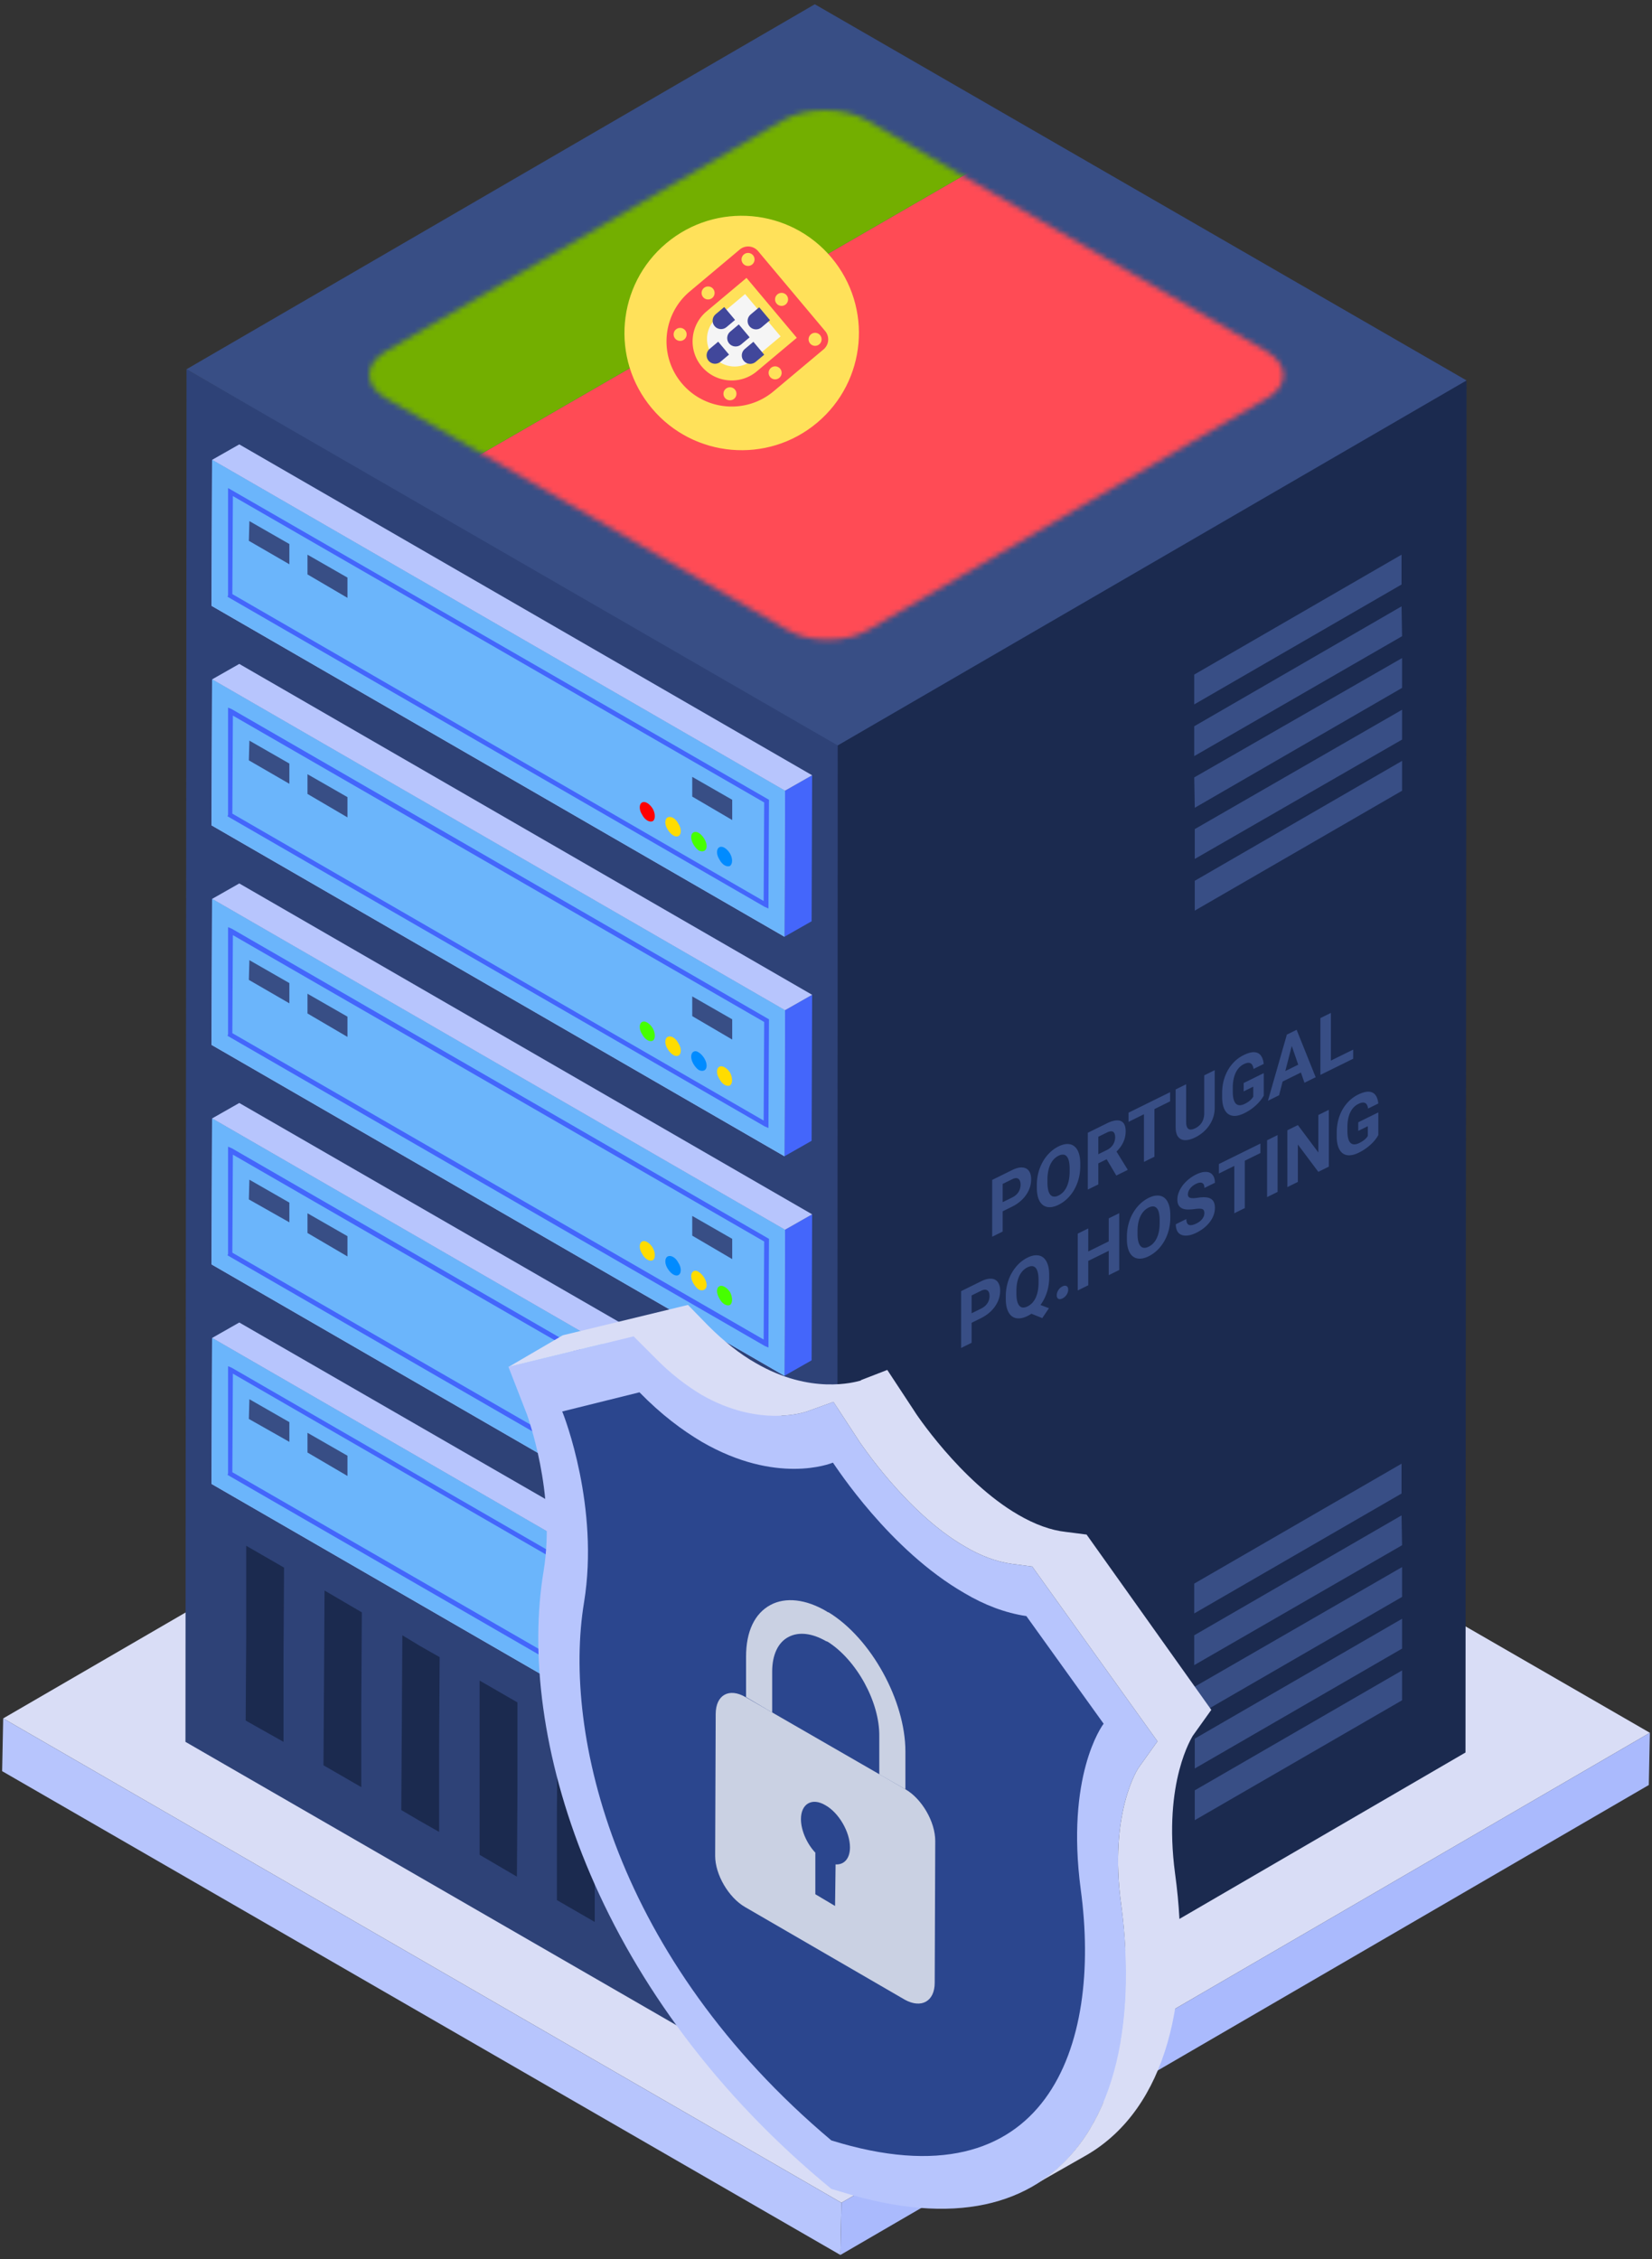

<svg xmlns="http://www.w3.org/2000/svg" viewBox="0 0 310 424">
<rect x="0" y="0" width="310" height="424" fill="#333333" stroke="none"/>
<defs>
    <mask id="Mask-1" fill="#fff">
        <g>
            <path d="M168.3 45.2c4.3 2.5 4.3 6.5 .1 8.9l-74.7 43.4c-4.2 2.5-11.1 2.5-15.3 0l-75.2-43.4c-4.2-2.4-4.3-6.4 0-8.9l74.6-43.4c4.3-2.4 11.1-2.4 15.4 0l75.1 43.4Z"/>
        </g>
    </mask>
</defs>
<style>
    @keyframes a0_f { 0% { fill: #008bff; animation-timing-function: steps(1); } 8.885% { fill: #008bff;
    animation-timing-function: steps(1); } 22.231% { fill: red; animation-timing-function: steps(1); } 35.615% {
    fill: #ffdc00; animation-timing-function: steps(1); } 44.5% { fill: #46ff00; animation-timing-function:
    steps(1); } 71.231% { fill: red; animation-timing-function: steps(1); } 84.615% { fill: #ffdc00;
    animation-timing-function: steps(1); } 100% { fill: #46ff00; } }
    @keyframes a1_f { 0% { fill: #46ff00; animation-timing-function: steps(1); } 6.897% { fill: #46ff00;
    animation-timing-function: steps(1); } 25.517% { fill: #ffdc00; animation-timing-function: steps(1); } 36.69% {
    fill: #46ff00; animation-timing-function: steps(1); } 55.31% { fill: red; animation-timing-function: steps(1); }
    70.207% { fill: #ffdc00; animation-timing-function: steps(1); } 85.103% { fill: #008bff;
    animation-timing-function: steps(1); } 100% { fill: #ffdc00; } }
    @keyframes a2_f { 0% { fill: #ffdc00; animation-timing-function: steps(1); } 6.25% { fill: #ffdc00;
    animation-timing-function: steps(1); } 18.75% { fill: #008bff; animation-timing-function: steps(1); } 31.25% {
    fill: #46ff00; animation-timing-function: steps(1); } 43.75% { fill: #ffdc00; animation-timing-function:
    steps(1); } 59.375% { fill: red; animation-timing-function: steps(1); } 71.875% { fill: #008bff;
    animation-timing-function: steps(1); } 87.5% { fill: red; animation-timing-function: steps(1); } 100% { fill:
    #ffdc00; } }
    @keyframes a3_f { 0% { fill: red; animation-timing-function: steps(1); } 6.061% { fill: red;
    animation-timing-function: steps(1); } 18.182% { fill: #ffdc00; animation-timing-function: steps(1); } 27.273% {
    fill: #46ff00; animation-timing-function: steps(1); } 45.455% { fill: red; animation-timing-function: steps(1);
    } 57.576% { fill: #46ff00; animation-timing-function: steps(1); } 72.727% { fill: red;
    animation-timing-function: steps(1); } 84.848% { fill: #ffdc00; animation-timing-function: steps(1); } 100% {
    fill: red; } }
    @keyframes a4_f { 0% { fill: #ffdc00; animation-timing-function: steps(1); } 6.25% { fill: #ffdc00;
    animation-timing-function: steps(1); } 18.75% { fill: #008bff; animation-timing-function: steps(1); } 31.25% {
    fill: #46ff00; animation-timing-function: steps(1); } 43.75% { fill: #ffdc00; animation-timing-function:
    steps(1); } 59.375% { fill: red; animation-timing-function: steps(1); } 71.875% { fill: #008bff;
    animation-timing-function: steps(1); } 87.5% { fill: red; animation-timing-function: steps(1); } 100% { fill:
    #ffdc00; } }
    @keyframes a5_f { 0% { fill: #008bff; animation-timing-function: steps(1); } 8.885% { fill: #008bff;
    animation-timing-function: steps(1); } 22.231% { fill: red; animation-timing-function: steps(1); } 35.615% {
    fill: #ffdc00; animation-timing-function: steps(1); } 44.5% { fill: #46ff00; animation-timing-function:
    steps(1); } 71.231% { fill: red; animation-timing-function: steps(1); } 84.615% { fill: #ffdc00;
    animation-timing-function: steps(1); } 100% { fill: #46ff00; } }
    @keyframes a6_f { 0% { fill: #ffdc00; animation-timing-function: steps(1); } 6.25% { fill: #ffdc00;
    animation-timing-function: steps(1); } 18.75% { fill: #008bff; animation-timing-function: steps(1); } 31.25% {
    fill: #46ff00; animation-timing-function: steps(1); } 43.75% { fill: #ffdc00; animation-timing-function:
    steps(1); } 59.375% { fill: red; animation-timing-function: steps(1); } 71.875% { fill: #008bff;
    animation-timing-function: steps(1); } 87.5% { fill: red; animation-timing-function: steps(1); } 100% { fill:
    #ffdc00; } }
    @keyframes a7_f { 0% { fill: #46ff00; animation-timing-function: steps(1); } 6.897% { fill: #46ff00;
    animation-timing-function: steps(1); } 25.517% { fill: #ffdc00; animation-timing-function: steps(1); } 36.69% {
    fill: #46ff00; animation-timing-function: steps(1); } 55.31% { fill: red; animation-timing-function: steps(1); }
    70.207% { fill: #ffdc00; animation-timing-function: steps(1); } 85.103% { fill: #008bff;
    animation-timing-function: steps(1); } 100% { fill: #ffdc00; } }
    @keyframes a8_f { 0% { fill: #46ff00; animation-timing-function: steps(1); } 6.897% { fill: #46ff00;
    animation-timing-function: steps(1); } 25.517% { fill: #ffdc00; animation-timing-function: steps(1); } 36.69% {
    fill: #46ff00; animation-timing-function: steps(1); } 55.31% { fill: red; animation-timing-function: steps(1); }
    70.207% { fill: #ffdc00; animation-timing-function: steps(1); } 85.103% { fill: #008bff;
    animation-timing-function: steps(1); } 100% { fill: #ffdc00; } }
    @keyframes a9_f { 0% { fill: #ffdc00; animation-timing-function: steps(1); } 6.25% { fill: #ffdc00;
    animation-timing-function: steps(1); } 18.75% { fill: #008bff; animation-timing-function: steps(1); } 31.25% {
    fill: #46ff00; animation-timing-function: steps(1); } 43.75% { fill: #ffdc00; animation-timing-function:
    steps(1); } 59.375% { fill: red; animation-timing-function: steps(1); } 71.875% { fill: #008bff;
    animation-timing-function: steps(1); } 87.5% { fill: red; animation-timing-function: steps(1); } 100% { fill:
    #ffdc00; } }
    @keyframes a10_f { 0% { fill: #008bff; animation-timing-function: steps(1); } 8.885% { fill: #008bff;
    animation-timing-function: steps(1); } 22.231% { fill: red; animation-timing-function: steps(1); } 35.615% {
    fill: #ffdc00; animation-timing-function: steps(1); } 44.5% { fill: #46ff00; animation-timing-function:
    steps(1); } 71.231% { fill: red; animation-timing-function: steps(1); } 84.615% { fill: #ffdc00;
    animation-timing-function: steps(1); } 100% { fill: #46ff00; } }
    @keyframes a11_f { 0% { fill: #ffdc00; animation-timing-function: steps(1); } 6.25% { fill: #ffdc00;
    animation-timing-function: steps(1); } 18.75% { fill: #008bff; animation-timing-function: steps(1); } 31.25% {
    fill: #46ff00; animation-timing-function: steps(1); } 43.75% { fill: #ffdc00; animation-timing-function:
    steps(1); } 59.375% { fill: red; animation-timing-function: steps(1); } 71.875% { fill: #008bff;
    animation-timing-function: steps(1); } 87.5% { fill: red; animation-timing-function: steps(1); } 100% { fill:
    #ffdc00; } }
    @keyframes a12_t { 0% { transform: translate(95.4px,244.9px); animation-timing-function: cubic-bezier(0,0,.6,1);
    } 50% { transform: translate(95.4px,211.4px); animation-timing-function: cubic-bezier(.4,0,1,1); } 100% {
    transform: translate(95.4px,244.9px); } }
    @keyframes a13_t { 0% { transform: translate(59.4px,93.3px) scale(1,1) translate(-20.6px,-37.9px);
    animation-timing-function: cubic-bezier(0,0,.6,1); } 50% { transform: translate(59.4px,93.3px) scale(1.2,1.2)
    translate(-20.6px,-37.9px); animation-timing-function: cubic-bezier(.4,0,1,1); } 100% { transform:
    translate(59.4px,93.3px) scale(1,1) translate(-20.6px,-37.9px); } }
    @keyframes a13_o { 0% { opacity: .8; animation-timing-function: cubic-bezier(0,0,.6,1); } 50% { opacity: 1;
    animation-timing-function: cubic-bezier(.4,0,1,1); } 100% { opacity: .8; } }
</style>
<title>Portugal</title>
<desc>Created with Sketch.</desc>
<g fill="none" fill-rule="evenodd">
    <path fill="#d9ddf6" fill-rule="nonzero" d="M.6 322.5l151.7-88.1l157.3 90.8l-151.7 88.2Z"/>
    <path fill="#aabafd" fill-rule="nonzero" d="M157.9 413.4l151.7-88.2l-0.2 9.8l-151.7 88.2Z"/>
    <path fill="#b7c5fd" fill-rule="nonzero" d="M157.9 413.4l-0.2 9.8l-157.3-90.8l.2-9.9Z"/>
    <path fill="#1b2a4f" fill-rule="nonzero" d="M152.4 139l122.8-67.6l-0.2 257.5l-117.9 68.6Z"/>
    <path fill="#384e85" fill-rule="nonzero"
          d="M224.2 336v5.6l38.9-22.5v-5.6Zm-0.1-38.8v5.6l38.9-22.5v-5.6Zm0 9.7v5.6l39-22.5l-0.1-5.6Zm0 9.7l.1 5.6l38.9-22.5v-5.6Zm.1 9.7v5.6l38.9-22.5v-5.6Z"/>
    <path fill="#384e85" fill-rule="nonzero"
          d="M224.2 165.3v5.6l38.9-22.5v-5.6Zm-0.1-38.7v5.6l38.9-22.5v-5.6Zm0 9.7v5.6l39-22.5l-0.1-5.6Zm0 9.6l.1 5.7l38.9-22.5v-5.6Zm.1 9.7v5.6l38.9-22.4v-5.6Z"/>
    <path fill="#2e4277" fill-rule="nonzero" d="M157.2 139l-0.1 258.5l-122.3-70.6l.2-257.6Z"/>
    <path fill="#4466fb" fill-rule="nonzero" d="M147.3 148.4l5.1-2.9l-0.1 27.4l-5.1 2.9Z"/>
    <path fill="#b7c5fd" fill-rule="nonzero" d="M39.8 86.3l5.1-2.9l107.5 62.1l-5.1 2.9Z"/>
    <path fill="#b7c5fd" fill-rule="nonzero" d="M147.3 148.4l-0.1 27.4l-107.5-62.1l.1-27.4Z"/>
    <path fill="#6bb5fb" fill-rule="nonzero" d="M147.3 148.4l-0.1 27.4l-107.5-62.1l.1-27.4Z"/>
    <path fill="#384e85" fill-rule="nonzero" d="M54.3 102.1v3.8l-7.6-4.4l.1-3.7Z"/>
    <path fill="#384e85" fill-rule="nonzero" d="M65.2 108.4v3.8l-7.5-4.4v-3.7Z"/>
    <path fill="#384e85" fill-rule="nonzero" d="M137.4 150.1v3.8l-7.5-4.4v-3.7Z"/>
    <g transform="translate(120,150.5)">
        <path d="M137 162.5c.5-0.4 .5-1.4 0-2.3c-0.6-1-1.5-1.5-2-1.2c-0.6 .3-0.6 1.4 0 2.3c.5 1 1.4 1.5 2 1.2Z"
              fill="#008bff" fill-rule="nonzero" transform="translate(-120,-150.5)"
              style="animation: 2.6s linear infinite both a0_f;"/>
        <path d="M131.1 156.3c.8 .5 1.5 1.6 1.5 2.5c0 .9-0.7 1.2-1.5 .8c-0.7-0.5-1.4-1.6-1.4-2.5c0-0.9 .7-1.2 1.4-0.8Z"
              fill="#46ff00" fill-rule="nonzero" transform="translate(-120,-150.5)"
              style="animation: 2.9s linear infinite both a1_f;"/>
        <path d="M127.3 156.9c.6-0.3 .6-1.4 0-2.3c-0.5-1-1.4-1.5-2-1.2c-0.6 .3-0.6 1.4 0 2.3c.6 1 1.5 1.5 2 1.2Z"
              fill="#ffdc00" fill-rule="nonzero" transform="translate(-120,-150.5)"
              style="animation: 3.2s linear infinite both a2_f;"/>
        <path d="M122.5 154.1c.5-0.3 .5-1.4 0-2.3c-0.6-1-1.5-1.5-2-1.2c-0.6 .3-0.6 1.4 0 2.3c.5 1 1.4 1.5 2 1.2Z"
              fill="red" fill-rule="nonzero" transform="translate(-120,-150.5)"
              style="animation: 3.3s linear infinite both a3_f;"/>
    </g>
    <path d="M43.5 92l-0.7-0.4v20.1l-0.1 .3l100.8 58.2l.7 .3l.1-20.1v-0.3l-100.8-58.1Zm99.8 77.1l-99.7-57.6l.1-18.4l99.7 57.5l-0.1 18.5Z"
          fill="#4466fb" fill-rule="nonzero"/>
    <path fill="#4466fb" fill-rule="nonzero" d="M147.3 189.6l5.1-2.9l-0.1 27.4l-5.1 2.9Z"/>
    <path fill="#b7c5fd" fill-rule="nonzero" d="M39.8 127.5l5.1-2.9l107.5 62.1l-5.1 2.9Z"/>
    <path fill="#b7c5fd" fill-rule="nonzero" d="M147.3 189.6l-0.1 27.4l-107.5-62.1l.1-27.4Z"/>
    <path fill="#6bb5fb" fill-rule="nonzero" d="M147.3 189.6l-0.1 27.4l-107.5-62.1l.1-27.4Z"/>
    <path fill="#384e85" fill-rule="nonzero" d="M54.3 143.3v3.8l-7.6-4.4l.1-3.7Z"/>
    <path fill="#384e85" fill-rule="nonzero" d="M65.2 149.6v3.8l-7.5-4.4v-3.7Z"/>
    <path fill="#384e85" fill-rule="nonzero" d="M137.4 191.3v3.8l-7.5-4.4v-3.7Z"/>
    <g transform="translate(120,191.7)">
        <path d="M137 203.7c.5-0.4 .5-1.4 0-2.4c-0.6-0.9-1.5-1.4-2-1.1c-0.6 .3-0.6 1.4 0 2.3c.5 1 1.4 1.5 2 1.2Z"
              fill="#ffdc00" fill-rule="nonzero" transform="translate(-120,-191.7)"
              style="animation: 3.2s linear infinite both a4_f;"/>
        <path d="M131.1 197.5c.8 .5 1.5 1.6 1.5 2.5c0 .9-0.7 1.2-1.5 .8c-0.7-0.5-1.4-1.6-1.4-2.5c0-0.9 .7-1.3 1.4-0.8Z"
              fill="#008bff" fill-rule="nonzero" transform="translate(-120,-191.7)"
              style="animation: 2.6s linear infinite both a5_f;"/>
        <path d="M127.3 198.1c.6-0.3 .6-1.4 0-2.3c-0.5-1-1.4-1.5-2-1.2c-0.6 .3-0.6 1.4 0 2.3c.6 1 1.5 1.5 2 1.2Z"
              fill="#ffdc00" fill-rule="nonzero" transform="translate(-120,-191.7)"
              style="animation: 3.2s linear infinite both a6_f;"/>
        <path d="M122.5 195.3c.5-0.3 .5-1.4 0-2.3c-0.6-1-1.5-1.5-2-1.2c-0.6 .3-0.6 1.4 0 2.3c.5 1 1.4 1.5 2 1.2Z"
              fill="#46ff00" fill-rule="nonzero" transform="translate(-120,-191.7)"
              style="animation: 2.9s linear infinite both a7_f;"/>
    </g>
    <path d="M43.5 133.1l-0.7-0.3v20.1l-0.1 .3l100.8 58.2l.7 .3l.1-20.1v-0.3l-100.8-58.2Zm99.8 77.2l-99.7-57.6l.1-18.4l99.7 57.5l-0.1 18.5Z"
          fill="#4466fb" fill-rule="nonzero"/>
    <path fill="#4466fb" fill-rule="nonzero" d="M147.3 230.8l5.1-2.9l-0.1 27.4l-5.1 2.9Z"/>
    <path fill="#b7c5fd" fill-rule="nonzero" d="M39.8 168.7l5.1-2.9l107.5 62.1l-5.1 2.9Z"/>
    <path fill="#b7c5fd" fill-rule="nonzero" d="M147.3 230.8l-0.1 27.4l-107.5-62.1l.1-27.4Z"/>
    <path fill="#6bb5fb" fill-rule="nonzero" d="M147.3 230.8l-0.1 27.4l-107.5-62.1l.1-27.4Z"/>
    <path fill="#384e85" fill-rule="nonzero" d="M54.3 184.5v3.8l-7.6-4.4l.1-3.7Z"/>
    <path fill="#384e85" fill-rule="nonzero" d="M65.2 190.8v3.8l-7.5-4.4v-3.7Z"/>
    <path fill="#384e85" fill-rule="nonzero" d="M137.4 232.5v3.8l-7.5-4.4v-3.7Z"/>
    <g transform="translate(120,232.9)">
        <path d="M137 244.9c.5-0.4 .5-1.4 0-2.4c-0.6-0.9-1.5-1.4-2-1.1c-0.6 .3-0.6 1.3 0 2.3c.5 1 1.4 1.5 2 1.2Z"
              fill="#46ff00" fill-rule="nonzero" transform="translate(-120,-232.9)"
              style="animation: 2.9s linear infinite both a8_f;"/>
        <path d="M131.1 238.7c.8 .5 1.5 1.6 1.5 2.5c0 .8-0.7 1.2-1.5 .8c-0.7-0.5-1.4-1.6-1.4-2.5c0-0.9 .7-1.3 1.4-0.8Z"
              fill="#ffdc00" fill-rule="nonzero" transform="translate(-120,-232.9)"
              style="animation: 3.2s linear infinite both a9_f;"/>
        <path d="M127.3 239.3c.6-0.3 .6-1.4 0-2.3c-0.5-1-1.4-1.5-2-1.2c-0.6 .3-0.6 1.4 0 2.3c.6 1 1.5 1.5 2 1.2Z"
              fill="#008bff" fill-rule="nonzero" transform="translate(-120,-232.9)"
              style="animation: 2.6s linear infinite both a10_f;"/>
        <path d="M122.5 236.5c.5-0.3 .5-1.4 0-2.3c-0.6-1-1.5-1.5-2-1.2c-0.6 .3-0.6 1.4 0 2.3c.5 1 1.4 1.5 2 1.2Z"
              fill="#ffdc00" fill-rule="nonzero" transform="translate(-120,-232.9)"
              style="animation: 3.2s linear infinite both a11_f;"/>
    </g>
    <path d="M43.5 174.3l-0.7-0.3v20.1l-0.1 .3l100.8 58.2l.7 .3l.1-20.1v-0.3l-100.8-58.2Zm99.8 77.1l-99.7-57.5l.1-18.4l99.7 57.5l-0.1 18.4Z"
          fill="#4466fb" fill-rule="nonzero"/>
    <path fill="#b7c5fd" fill-rule="nonzero" d="M39.8 209.9l5.1-2.9l107.5 62l-5.1 3Z"/>
    <path fill="#b7c5fd" fill-rule="nonzero" d="M147.3 272l-0.1 27.4l-107.5-62.1l.1-27.4Z"/>
    <path fill="#6bb5fb" fill-rule="nonzero" d="M147.3 272l-0.1 27.4l-107.5-62.1l.1-27.4Z"/>
    <path fill="#384e85" fill-rule="nonzero" d="M54.3 225.7v3.7l-7.6-4.3l.1-3.7Z"/>
    <path fill="#384e85" fill-rule="nonzero" d="M65.2 232v3.8l-7.5-4.4v-3.7Z"/>
    <path d="M43.5 215.5l-0.7-0.3v20.1l-0.1 .3l100.8 58.2l.7 .3l.1-20.1v-0.3l-100.8-58.2Zm99.8 77.1l-99.7-57.5l.1-18.4l99.7 57.5l-0.1 18.4Z"
          fill="#4466fb" fill-rule="nonzero"/>
    <path fill="#b7c5fd" fill-rule="nonzero" d="M39.8 251.1l5.1-2.9l107.5 62l-5.1 3Z"/>
    <path fill="#b7c5fd" fill-rule="nonzero" d="M147.3 313.2l-0.1 27.4l-107.5-62.1l.1-27.4Z"/>
    <path fill="#6bb5fb" fill-rule="nonzero" d="M147.3 313.2l-0.1 27.4l-107.5-62.1l.1-27.4Z"/>
    <path fill="#384e85" fill-rule="nonzero" d="M54.3 266.9v3.7l-7.6-4.3l.1-3.7Z"/>
    <path fill="#384e85" fill-rule="nonzero" d="M65.2 273.2v3.8l-7.5-4.4v-3.7Z"/>
    <path d="M43.5 256.7l-0.7-0.3v20.1l-0.1 .3l100.8 58.2l.7 .3l.1-20.1v-0.3l-100.8-58.2Zm99.8 77.1l-99.7-57.5l.1-18.5l99.7 57.6l-0.1 18.4Z"
          fill="#4466fb" fill-rule="nonzero"/>
    <path fill="#1b2a4f" fill-rule="nonzero"
          d="M140.9 344.8v17l-0.1 15.7l-7-4.1v-15.6l.1-17.1Zm-80-46.3l7 4.1l-0.1 17.1v15.7l-7.1-4.1l.1-15.7Zm17.9 10.4l3.7 2.1l-0.1 17v15.8l-3.7-2.1l-3.4-2l.1-15.7l.1-17.1Zm25.8 14.9l7.1 4.1l-0.1 17.1v15.7l-7.1-4.1v-15.7Zm17.9 10.3l3.8 2.2v17l-0.1 15.8l-3.8-2.2l-3.2-1.9v-15.7l.1-17.1Zm-32.5-18.7l7.1 4.1v17l-0.1 15.7l-7-4.1v-15.6Zm-43.8-25.3l7.1 4.1l-0.1 17.1v15.6l-7.1-4l.1-15.7Z"/>
    <path fill="#384e85" fill-rule="nonzero" d="M35 69.3l117.9-68.5l122.3 70.6l-118 68.5Z"/>
</g>
<g transform="translate(69.3,20.7)">
    <g fill-rule="nonzero" mask="url(#Mask-1)">
       

<g transform="translate(.312 .7)" fill="none" fill-rule="evenodd"><path d="M180.818 50.73 146.445-8.806l-142.028 82L38.79 132.73c9.907 17.158 31.847 23.037 49.006 13.13l79.891-46.124c17.159-9.907 23.038-31.848 13.131-49.006Z" fill="#FF4B55"/><path d="M134.693-29.161c-9.906-17.16-31.847-23.038-49.006-13.132L5.797 3.832C-11.364 13.74-17.243 35.68-7.336 52.84L4.417 73.194l142.028-82-11.752-20.355Z" fill="#73AF00"/><g transform="rotate(50 25.31 82.55)"><circle fill="#FFE15A" cx="22" cy="22" r="22"/><path d="M29.34 14.66v9.787c0 4.047-3.293 7.34-7.34 7.34s-7.34-3.293-7.34-7.34V14.66h14.68m2.446-4.893H12.213a2.446 2.446 0 0 0-2.446 2.447v12.232c0 6.756 5.477 12.233 12.233 12.233 6.755 0 12.232-5.477 12.232-12.233V12.214a2.446 2.446 0 0 0-2.446-2.447Z" fill="#FF4B55"/><path d="M27.184 16.816v6.912A5.19 5.19 0 0 1 22 28.912a5.19 5.19 0 0 1-5.185-5.184v-6.912h10.369" fill="#F5F5F5"/><g transform="translate(10.97 10.99)" fill="#FFE15A"><circle cx="1.223" cy="1.223" r="1.223"/><circle cx="20.796" cy="1.223" r="1.223"/><circle cx="1.223" cy="11.01" r="1.223"/><circle cx="20.796" cy="11.01" r="1.223"/><circle cx="11.01" cy="1.223" r="1.223"/><circle cx="18.355" cy="20.03" r="1.223"/><circle cx="3.809" cy="20.03" r="1.223"/></g><g fill="#41479B"><path d="M23.58 21.38v2.107c0 .871-.709 1.58-1.58 1.58-.871 0-1.58-.71-1.58-1.58V21.38h3.16M23.58 16.385v2.107c0 .871-.709 1.58-1.58 1.58-.871 0-1.58-.71-1.58-1.58v-2.107h3.16M23.58 26.426v2.107c0 .871-.709 1.58-1.58 1.58-.871 0-1.58-.71-1.58-1.58v-2.107h3.16M27.836 21.38v2.107c0 .871-.71 1.58-1.58 1.58-.871 0-1.58-.71-1.58-1.58V21.38h3.16M19.324 21.38v2.107c0 .871-.71 1.58-1.58 1.58-.871 0-1.58-.71-1.58-1.58V21.38h3.16"/></g></g></g>


    </g>
</g>

<!--text-->
<g transform="translate(180,190)">
  <path d="m9.908 36.466-2.437 1.202v-1.714l2.437-1.202a3.14 3.14 0 0 0 .92-.659c.237-.258.41-.538.519-.841.11-.303.164-.611.164-.924 0-.317-.055-.585-.164-.805a.718.718 0 0 0-.519-.403c-.236-.05-.543.019-.92.204l-1.754.865v8.943l-1.97.972V31.44l3.724-1.837c.75-.37 1.39-.534 1.925-.495.539.032.95.242 1.235.629.285.387.427.92.427 1.599 0 .688-.142 1.354-.427 1.997a5.858 5.858 0 0 1-1.235 1.774 7.143 7.143 0 0 1-1.925 1.359ZM22.711 28.373v.505a9.03 9.03 0 0 1-.295 2.328 8.617 8.617 0 0 1-.835 2.06 7.546 7.546 0 0 1-1.287 1.667 6.402 6.402 0 0 1-1.649 1.172c-.6.296-1.15.448-1.649.455-.495.004-.924-.128-1.287-.398-.364-.275-.646-.685-.848-1.23-.197-.548-.295-1.227-.295-2.037v-.506c0-.815.098-1.591.295-2.328a8.622 8.622 0 0 1 .835-2.06 7.636 7.636 0 0 1 1.287-1.674 6.444 6.444 0 0 1 1.649-1.172c.604-.298 1.154-.45 1.649-.454.499-.007.928.128 1.287.405.364.274.644.686.841 1.233.201.54.302 1.218.302 2.034Zm-1.99 1.486v-.52c0-.566-.046-1.041-.138-1.426-.092-.384-.228-.678-.407-.883a.94.94 0 0 0-.657-.335c-.259-.024-.554.046-.887.21a3.027 3.027 0 0 0-.887.665 3.78 3.78 0 0 0-.65.98c-.175.379-.309.806-.401 1.281a8.239 8.239 0 0 0-.138 1.562v.52c0 .562.046 1.037.138 1.426.092.385.228.682.407.89.18.205.399.32.657.343.259.024.554-.046.887-.21.333-.164.628-.385.887-.664.258-.279.475-.608.65-.987.175-.385.309-.814.4-1.29.093-.48.139-1 .139-1.561ZM24.13 22.59l3.567-1.76c.731-.36 1.36-.548 1.885-.563.53-.017.937.144 1.222.482.285.338.427.856.427 1.554a4.78 4.78 0 0 1-.263 1.602 5.22 5.22 0 0 1-.729 1.378c-.31.422-.677.817-1.097 1.185l-.624.674-3.1 1.53-.014-1.708 2.306-1.137c.346-.17.633-.38.86-.63a2.56 2.56 0 0 0 .513-.824c.118-.302.177-.614.177-.937 0-.341-.057-.609-.17-.802a.62.62 0 0 0-.52-.315c-.232-.017-.523.06-.873.233l-1.596.787v8.943l-1.971.972V22.59Zm5.347 8.027-2.18-3.678 2.082-1.041 2.207 3.577v.102l-2.109 1.04ZM36.63 16.425V27.09l-1.964.969V17.394l1.965-.969Zm2.944-1.451v1.721l-7.804 3.849v-1.722l7.804-3.848ZM45.978 11.816l1.964-.969v7.046c0 .82-.157 1.589-.473 2.306a6.175 6.175 0 0 1-1.294 1.905 6.988 6.988 0 0 1-1.892 1.358c-.713.352-1.348.523-1.905.515-.551-.012-.985-.22-1.3-.626-.311-.408-.467-1.023-.467-1.843v-7.046l1.971-.972v7.046c0 .479.068.836.204 1.072.135.235.33.361.584.378.259.014.563-.065.913-.238.36-.177.664-.398.913-.663a2.66 2.66 0 0 0 .579-.951c.135-.37.203-.794.203-1.273v-7.045ZM57.145 11.399v4.226a7.073 7.073 0 0 1-.69.992c-.31.383-.711.778-1.202 1.186a8.999 8.999 0 0 1-1.78 1.127c-.617.304-1.18.47-1.688.495-.508.022-.946-.097-1.314-.355-.363-.26-.643-.66-.84-1.197-.198-.542-.296-1.224-.296-2.044v-.666c0-.82.094-1.597.282-2.33.193-.734.467-1.409.821-2.023a7.319 7.319 0 0 1 1.268-1.629 6.494 6.494 0 0 1 1.636-1.15c.832-.411 1.515-.597 2.05-.557.534.034.94.248 1.221.642.285.387.46.906.526 1.558l-1.912.942c-.048-.337-.14-.607-.276-.809a.763.763 0 0 0-.584-.341c-.25-.028-.574.056-.973.252a3.009 3.009 0 0 0-.88.661 3.706 3.706 0 0 0-.644.97 5.456 5.456 0 0 0-.4 1.267 8.08 8.08 0 0 0-.138 1.547v.681c0 .557.048 1.026.144 1.409.097.377.239.666.427.866.193.193.43.293.71.302.28.008.606-.08.979-.263.31-.154.569-.31.775-.47.21-.163.378-.317.505-.462.132-.153.233-.286.303-.398v-1.89l-1.8.888v-1.568l3.77-1.86ZM62.624 5.43l-2.602 10.124-2.095 1.033 3.554-12.416 1.333-.658-.19 1.918Zm2.16 7.775-2.607-7.554-.21-1.72 1.346-.664 3.574 8.901-2.102 1.037Zm-.117-3.911v1.72l-5.052 2.492v-1.721l5.052-2.491ZM73.922 6.985V8.7l-4.815 2.375V9.36l4.815-2.375ZM69.744.095V10.76l-1.97.972V1.067l1.97-.972ZM2.325 58.25v3.757l-1.97.972V52.315l3.73-1.84c.718-.354 1.35-.519 1.892-.494.548.023.968.233 1.261.63.294.393.44.934.44 1.622 0 1.045-.321 2.029-.965 2.952-.64.916-1.526 1.653-2.66 2.213l-1.728.852Zm0-1.78 1.76-.868c.521-.257.918-.59 1.19-.997.275-.41.413-.868.413-1.376 0-.522-.138-.876-.414-1.063-.276-.186-.657-.164-1.143.066l-1.806.89v3.348ZM16.881 49.738c0 .996-.144 1.934-.433 2.814a8.394 8.394 0 0 1-1.202 2.358l1.59.608-1.255 1.856-2.037-.82c-.232.16-.473.3-.722.423-.793.39-1.5.527-2.122.41-.622-.12-1.103-.487-1.445-1.105-.342-.622-.515-1.445-.519-2.468v-.528c0-1.05.169-2.056.506-3.018a8.03 8.03 0 0 1 1.438-2.547c.622-.737 1.332-1.301 2.129-1.695.797-.393 1.504-.527 2.122-.401.621.118 1.1.494 1.438 1.129.342.627.512 1.463.512 2.508v.476Zm-1.997.502c0-1.119-.179-1.88-.538-2.284-.36-.404-.872-.441-1.537-.113-.661.326-1.172.866-1.53 1.619-.36.748-.542 1.678-.546 2.788v.52c0 1.09.18 1.845.539 2.269.359.423.876.469 1.55.136.661-.326 1.17-.864 1.524-1.616.355-.756.534-1.689.538-2.8v-.52ZM18.3 53.089c0-.337.101-.66.302-.97a1.95 1.95 0 0 1 .77-.694c.31-.153.566-.174.768-.064.206.109.308.332.308.669 0 .331-.1.652-.302.962-.201.304-.46.534-.775.69-.31.153-.567.176-.768.07-.202-.11-.303-.331-.303-.663ZM30.026 48.346l-1.97.972v-4.57l-3.844 1.895v4.57l-1.97.972V41.521l1.97-.972v4.322l3.843-1.896v-4.32l1.97-.973v10.664ZM39.61 38.53c0 1.05-.167 2.052-.5 3.007-.332.955-.81 1.801-1.431 2.538a6.564 6.564 0 0 1-2.129 1.694c-.792.39-1.5.527-2.121.409-.622-.118-1.104-.486-1.446-1.104-.341-.623-.514-1.445-.519-2.469v-.527c0-1.05.169-2.056.506-3.018a8.03 8.03 0 0 1 1.439-2.548c.622-.736 1.331-1.3 2.128-1.694.797-.393 1.504-.527 2.122-.402.622.118 1.101.495 1.438 1.13.342.627.513 1.463.513 2.508v.476Zm-1.997.501c0-1.118-.18-1.879-.539-2.283-.359-.404-.871-.442-1.537-.114-.661.327-1.171.866-1.53 1.62-.36.748-.541 1.677-.546 2.788v.52c0 1.089.18 1.845.539 2.268.36.424.876.47 1.55.137.662-.326 1.17-.865 1.524-1.616.355-.756.535-1.69.539-2.8v-.52ZM46.001 37.67c0-.415-.131-.667-.394-.758-.263-.094-.736-.096-1.419-.003-.683.088-1.224.11-1.622.068-1.086-.119-1.63-.732-1.63-1.84 0-.577.145-1.161.434-1.753a5.998 5.998 0 0 1 1.255-1.68 7.348 7.348 0 0 1 1.84-1.288c.682-.337 1.291-.498 1.825-.483.535.01.949.194 1.242.552.298.356.447.854.447 1.494l-1.971.971c0-.488-.138-.798-.414-.93-.276-.138-.663-.084-1.163.162-.481.238-.856.537-1.123.898-.267.357-.4.72-.4 1.092 0 .346.155.56.466.641.315.08.777.071 1.386-.024 1.12-.177 1.938-.113 2.45.19.512.304.769.871.769 1.702 0 .922-.313 1.802-.94 2.638-.626.831-1.469 1.508-2.529 2.031-.735.363-1.405.544-2.01.544-.604-.004-1.066-.189-1.386-.554-.315-.367-.473-.895-.473-1.583l1.977-.975c0 1.177.631 1.454 1.892.832.469-.23.834-.516 1.097-.856.263-.344.394-.707.394-1.088ZM56.518 26.398l-2.93 1.444v8.885l-1.97.972v-8.885l-2.89 1.425v-1.78l7.79-3.841v1.78ZM59.743 33.691l-1.97.972V24l1.97-.972v10.664ZM69.354 28.952l-1.97.972-3.837-5.125v7.017l-1.97.972V22.123l1.97-.971 3.843 5.136v-7.031l1.964-.969v10.664ZM78.642 23.024c-.355.648-.856 1.264-1.504 1.848a9.587 9.587 0 0 1-2.155 1.45c-.827.409-1.554.567-2.18.475-.622-.098-1.104-.447-1.446-1.045-.337-.6-.51-1.416-.519-2.447v-.725c0-1.064.16-2.063.48-2.997a7.557 7.557 0 0 1 1.392-2.474 6.638 6.638 0 0 1 2.135-1.676c1.135-.559 2.021-.694 2.66-.403.64.285 1.019.975 1.137 2.069l-1.918.945c-.088-.567-.282-.917-.585-1.052-.297-.136-.709-.075-1.234.185-.67.33-1.18.862-1.531 1.597-.35.734-.528 1.656-.532 2.767v.681c0 1.118.19 1.87.571 2.252.381.384.94.394 1.675.031.74-.365 1.268-.8 1.584-1.308V21.36l-1.794.884v-1.618l3.764-1.857v4.256Z" fill="#384E85"/>
</g>
<g transform="translate(161.4,329.7) translate(-66,-84.8)" style="animation: 3s linear infinite both a12_t;">
    <path d="M118.3 86.8c-0.1 .1-5.7 8.5-3.3 25.8c4.9 36.4-9.5 67.3-52.7 53.8l-1.7-0.5l-1.8-1.5c-43.1-36.4-57.3-83.7-52.2-114.4c2.4-14.6-3.1-29.3-3.1-29.4l-3.5-9l23.5-5.7l3.9 3.9c2.9 3 5.9 5.3 8.9 7.1c11 6.3 19.7 3.1 19.7 3.1l5-1.8l4.9 7.5c.1 .1 8.8 13.3 19.7 19.6c3 1.8 6 2.9 8.9 3.3l3.8 .5l23.5 32.8l-3.5 4.9Z"
          fill="#b7c5fd"/>
    <path d="M131.9 76l-23.4-32.9l-3.9-0.5c-2.8-0.3-5.8-1.4-8.9-3.2c-10.9-6.3-19.6-19.5-19.6-19.6l-5-7.6l-4.9 1.9l-0.1 .1c-1.1 .3-9.4 2.7-19.7-3.3c-3-1.7-6-4.1-8.9-7l-3.8-3.9l-23.5 5.7l-10.1 5.9l23.4-5.7l3.9 3.9c2.9 3 5.9 5.3 8.9 7.1c11 6.3 19.7 3.1 19.7 3.1l5-1.8l4.9 7.5c.1 .1 8.8 13.3 19.7 19.6c3 1.8 6 2.9 8.9 3.3l3.8 .5l23.5 32.8l-3.5 4.9c-0.1 .1-5.7 8.5-3.3 25.8c3 22.7-1.4 43.3-15.7 52.2l9.3-5.3c15-8.8 19.7-29.6 16.5-52.8c-2.3-17.3 3.3-25.7 3.3-25.8l3.5-4.9Z"
          fill="#d9ddf6"/>
    <path d="M60.9 29.6c.6 .8 10.6 16.4 24.7 24.5c3.7 2.2 7.6 3.7 11.6 4.3l14.5 20.2c-0.4 .5-7.1 9.9-4.3 31.1c4 29.4-6.3 59.7-46.8 47.1c-40.5-34.1-50.5-76.2-46.4-101c2.9-17.8-3.7-34.9-4.1-35.8l14.5-3.6c4.1 4.2 8 7.1 11.7 9.3c14 8.1 24.1 4.1 24.6 3.9Z"
          fill="#2b468e"/>
    <g opacity=".75" transform="translate(59.4,93.3) translate(-20.6,-37.9)"
       style="animation: 3s linear infinite both a13_t, 3s linear infinite both a13_o;">
        <path d="M35.7 35.5c3.1 1.8 5.6 6.1 5.6 9.7l-0.1 26.6c0 3.5-2.5 4.9-5.6 3.2l-30-17.4c-3.1-1.8-5.6-6.1-5.6-9.6l.1-26.6c0-3.6 2.5-5 5.6-3.2l30 17.3Zm-13.1 14.1c1.6 .1 2.7-1.1 2.7-3.2c0-2.9-2.1-6.5-4.6-7.9c-2.5-1.5-4.6-0.3-4.6 2.6c0 2.1 1.1 4.6 2.7 6.3v7.8l3.7 2.2l.1-7.8Z"
              fill="#fff"/>
        <path d="M20.9 2.1c.1 .1 .3 .2 .4 .2c8 4.9 14.4 16.6 14.4 26.1v7.1l-4.9-2.8v-7.1c.1-6.5-4.3-14.4-9.7-17.8c-0.1 0-0.2-0.1-0.3-0.1c-2.6-1.5-5.1-1.8-7-0.8c-2 1-3.1 3.4-3.1 6.5v7.7l-4.9-2.9v-7.6c0-4.7 1.6-8.1 4.6-9.7c2.8-1.5 6.6-1.1 10.5 1.2Z"
              fill="#fff"/>
    </g>
</g>
</svg>